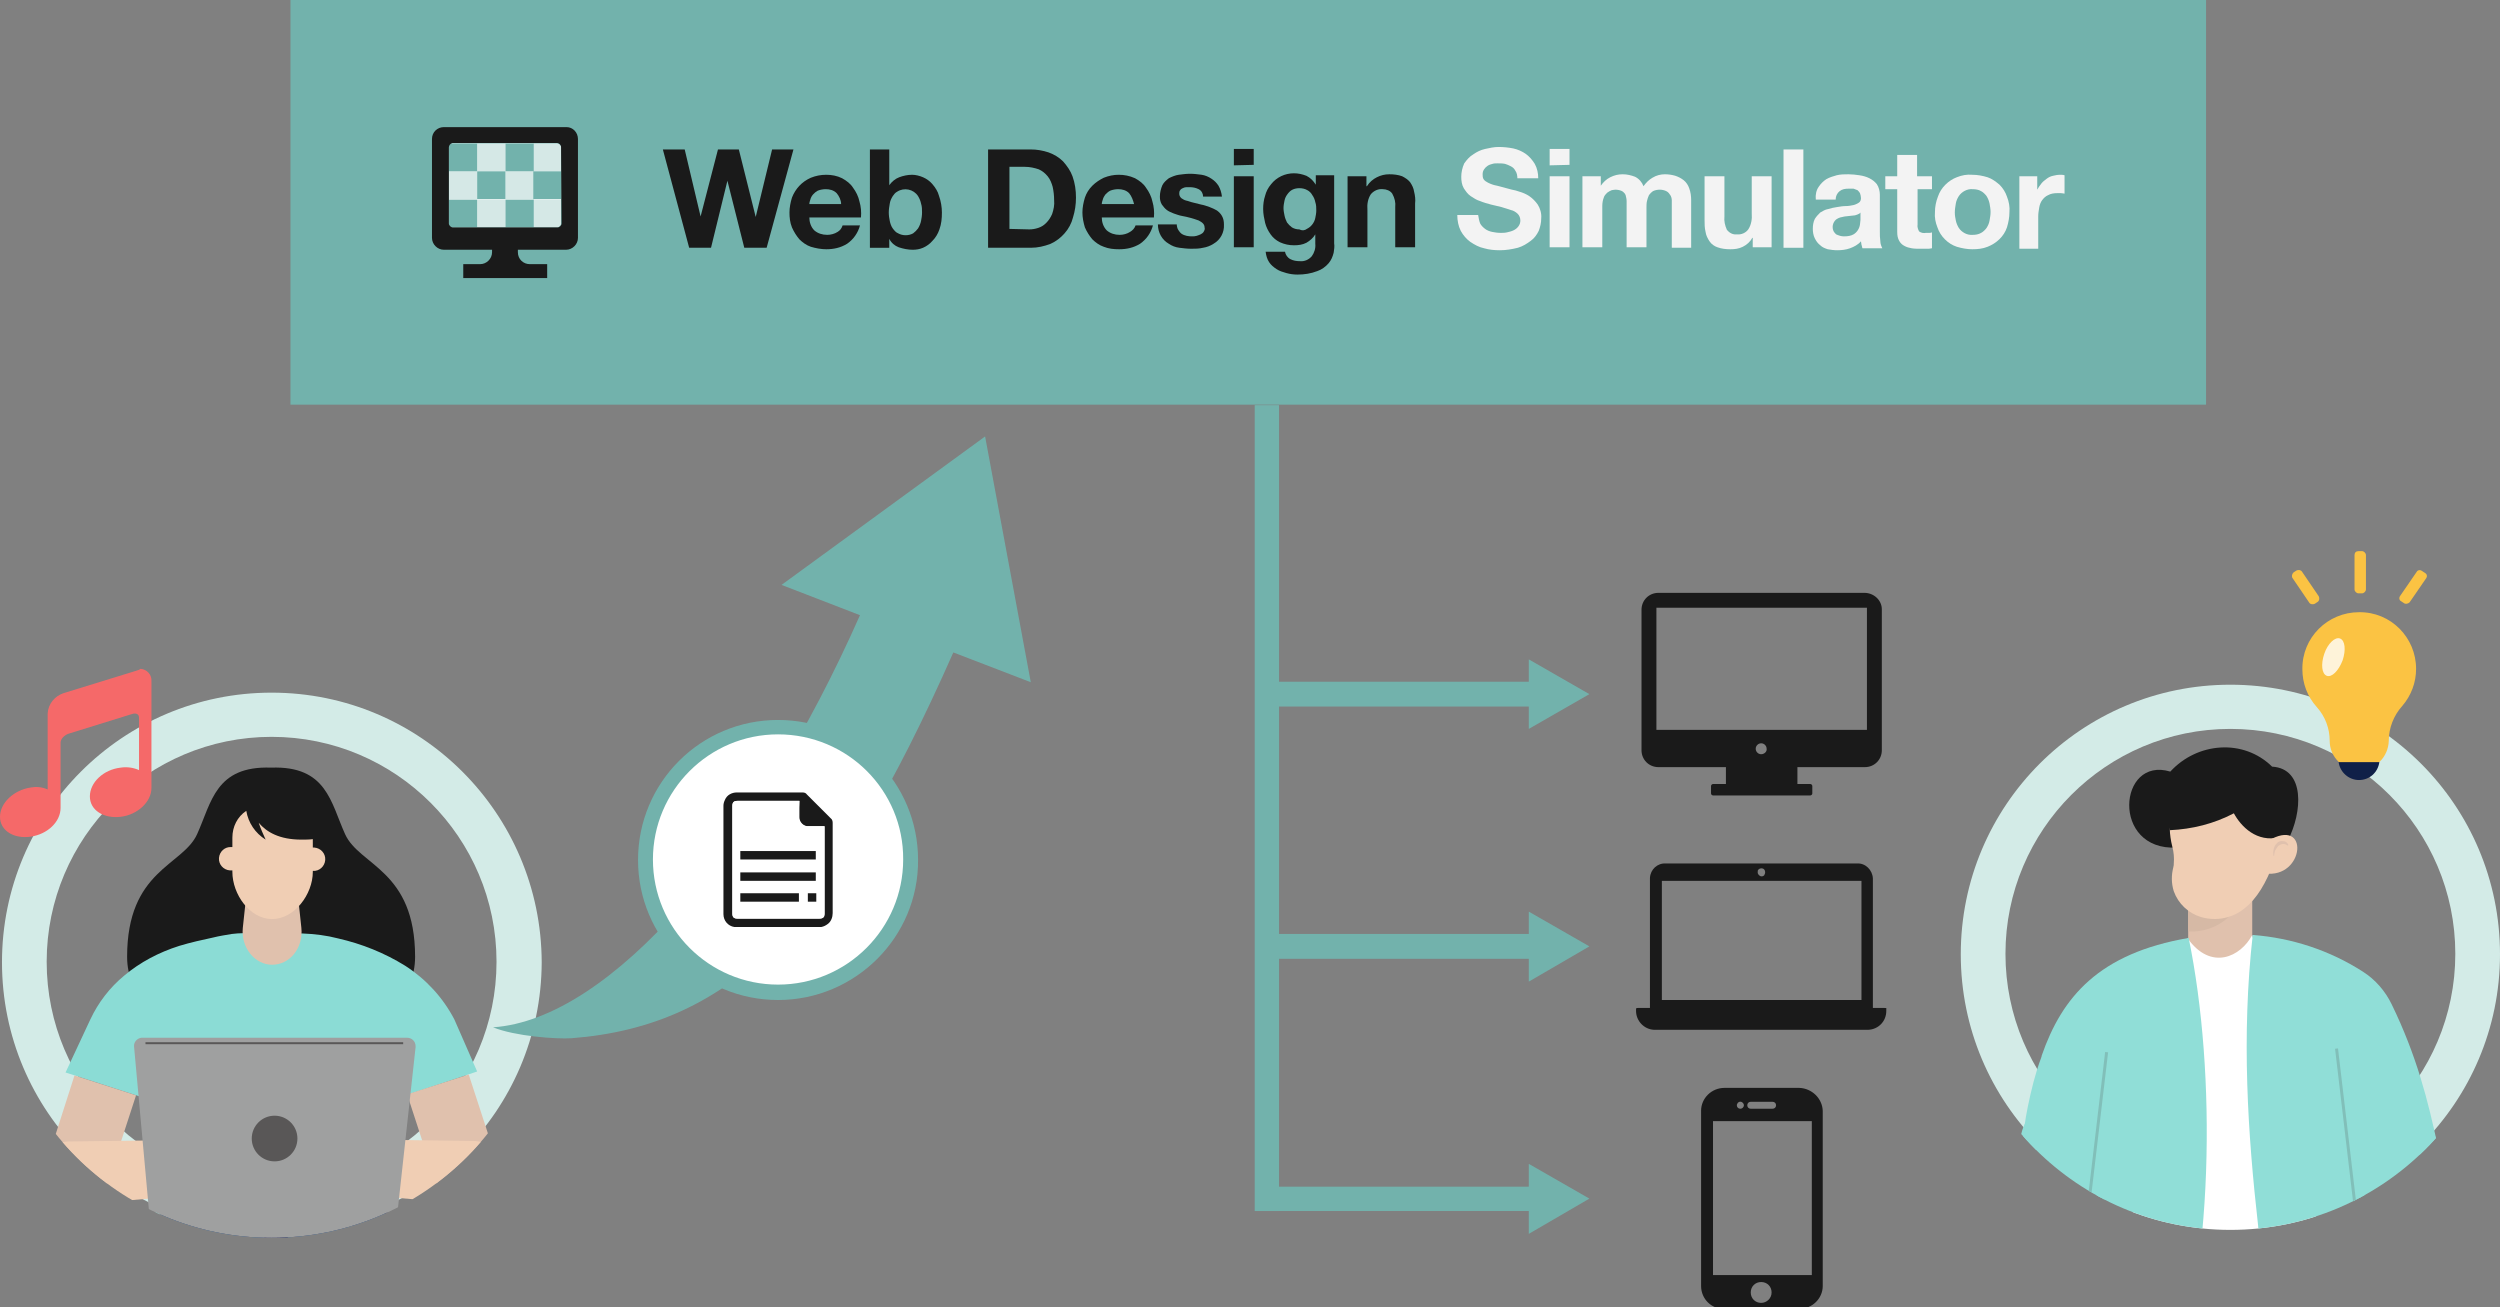 <?xml version="1.0" encoding="utf-8"?>
<!-- Generator: Adobe Illustrator 25.2.1, SVG Export Plug-In . SVG Version: 6.00 Build 0)  -->
<svg version="1.1" id="レイヤー_1" xmlns="http://www.w3.org/2000/svg" xmlns:xlink="http://www.w3.org/1999/xlink" x="0px"
	 y="0px" viewBox="0 0 503.5 263.3" style="enable-background:new 0 0 503.5 263.3;" xml:space="preserve">
<rect x="0" y="0" width="503.5" height="263.3" fill="#808080" stroke="none"/>
<style type="text/css">
	.st0{fill:#D3EBE7;}
	.st1{clip-path:url(#SVGID_2_);}
	.st2{fill:#EE6F57;}
	.st3{fill:#F9B384;}
	.st4{fill:#1F3C88;}
	.st5{fill:#E0C1AD;}
	.st6{fill:#FFFFFF;}
	.st7{fill:#1A1A1A;}
	.st8{fill:#D6B9A5;}
	.st9{fill:#F0CEB4;}
	.st10{fill:#90DED7;}
	.st11{fill:#102048;}
	.st12{fill:#81BFB9;}
	.st13{fill:#FBC343;}
	.st14{opacity:0.8;}
	.st15{clip-path:url(#SVGID_4_);}
	.st16{fill:#8BDCD5;}
	.st17{clip-path:url(#SVGID_6_);}
	.st18{fill:#FFAAA8;}
	.st19{fill:#FFAAA7;}
	.st20{fill:#FFA9A7;}
	.st21{fill:#FFA8A6;}
	.st22{fill:#FFA7A5;}
	.st23{fill:#FFA6A4;}
	.st24{fill:#FFA5A3;}
	.st25{fill:#FFA4A2;}
	.st26{fill:#FEA4A1;}
	.st27{fill:#FEA3A1;}
	.st28{fill:#FEA2A0;}
	.st29{fill:#FEA19F;}
	.st30{fill:#FEA09E;}
	.st31{fill:#FE9F9D;}
	.st32{fill:#FE9E9C;}
	.st33{fill:#FE9D9B;}
	.st34{fill:#FE9C9A;}
	.st35{fill:#FE9B98;}
	.st36{fill:#FE9A97;}
	.st37{fill:#FE9896;}
	.st38{fill:#FE9794;}
	.st39{fill:#FE9593;}
	.st40{fill:#FE9491;}
	.st41{fill:#FD928F;}
	.st42{fill:#FD918E;}
	.st43{fill:#FD8F8C;}
	.st44{fill:#FD8D8A;}
	.st45{fill:#FD8B88;}
	.st46{fill:#FD8986;}
	.st47{fill:#FD8784;}
	.st48{fill:#FD8582;}
	.st49{fill:#FC8380;}
	.st50{fill:#FC807D;}
	.st51{fill:#FC7E7B;}
	.st52{fill:#FC7C78;}
	.st53{fill:#FC7976;}
	.st54{fill:#FC7673;}
	.st55{fill:#FC7470;}
	.st56{fill:#FB716D;}
	.st57{fill:#FB6E6A;}
	.st58{fill:#FB6B67;}
	.st59{fill:#050542;}
	.st60{clip-path:url(#SVGID_8_);}
	.st61{fill:#9FA0A0;}
	.st62{fill:#595757;}
	.st63{fill:#BBE0F8;}
	.st64{fill:#F56969;}
	.st65{opacity:0.3;}
	.st66{fill:#72B2AC;}
	.st67{fill:#F3F3F3;}
</style>
<path class="st0" d="M449.2,246.5c-30,0-54.3-24.3-54.3-54.3s24.3-54.3,54.3-54.3c30,0,54.3,24.3,54.3,54.3c0,0,0,0,0,0
	C503.5,222.1,479.2,246.4,449.2,246.5z M449.2,146.8c-25,0-45.3,20.3-45.3,45.3s20.3,45.3,45.3,45.3s45.3-20.3,45.3-45.3
	c0,0,0,0,0,0C494.5,167.1,474.2,146.8,449.2,146.8z"/>
<g>
	<defs>
		<circle id="SVGID_1_" cx="449.2" cy="192.1" r="55.6"/>
	</defs>
	<clipPath id="SVGID_2_">
		<use xlink:href="#SVGID_1_"  style="overflow:visible;"/>
	</clipPath>
	<g class="st1">
		<path class="st2" d="M426.2,397.3l-0.7,3.2c-6.2,0.7-11.8,3.9-15.6,8.8H436l0.9-13.5C433.4,396.8,429.8,397.3,426.2,397.3z"/>
		<path class="st3" d="M436.9,395.8l0.5-7.7l-8.8-1.7l-2.4,10.9C429.8,397.3,433.4,396.8,436.9,395.8z"/>
		<path class="st3" d="M479.1,395.2l-3.2-11.2l-8.8,1.2l2.1,10.6C472.5,395.9,475.8,395.7,479.1,395.2z"/>
		<path class="st2" d="M494.8,403.9c-4.3-5.8-9.6-6-15-6.4l-0.7-2.4c-3.3,0.5-6.6,0.8-9.9,0.6l2.7,13.4L494.8,403.9z"/>
		<path class="st4" d="M451.4,256l-1.1,31.4c0,0.9,0,1.7-0.1,2.5c-0.6,17.2-1.7,33.8-3.3,49.8c-1.8,18.1-4.1,35.5-6.8,52.4h-17.8
			c-2.4-37.6-6.4-82.8,1-123.7l4.5-10.9L451.4,256z"/>
		<path class="st4" d="M475.9,270.1c4.5,37.4,8.3,79.2,6.6,118.2l-19.3,3.7c-5.3-32.5-14.5-74.3-15.7-112l-2.6-30.7l29,8.1
			L475.9,270.1z"/>
		<rect x="440.7" y="179.1" class="st5" width="12.9" height="16"/>
		<path class="st6" d="M440.6,189c4.7,6.6,10.7,3.7,13-0.7l15.4,68.2c-14.3,6.2-28.1,7.1-41-0.2l8.1-64.6L440.6,189z"/>
		<path class="st7" d="M460.8,169.2c2.9-5.6,3.5-14.4-3.2-14.8c-5.8-5.7-15.1-4.9-20.5,1c-10.5-3.2-12,16,1.3,15.3L460.8,169.2z"/>
		<path class="st8" d="M440.7,179.1v8.5c3.4,0.2,6.8-1.2,9-3.8c0,0-3.8-2.6-6.7-4.7L440.7,179.1z"/>
		<path class="st9" d="M459,163.6l-1,9.9c-1.6,4.4-3.5,7.5-5.9,9.4c-2.4,2-5.7,2.7-8.8,1.8c-2.6-0.8-4.6-2.7-5.5-5.2
			c-0.5-1.6-0.5-3.2-0.1-4.8c0.1-0.3,0.1-0.6,0.1-0.8c0.1-1.1,0-2.3-0.3-3.4c-0.6-2.4-0.7-4.8-0.2-7.2l11.6-3.7L459,163.6z"/>
		<path class="st10" d="M436.4,282.5c-6,1.3-13,1.2-20.8,0c1.9-17.5,4.5-34.2,8.6-49.6l-16.9-1.6c0.2-2.8,0.5-5.6,1.1-8.4
			c0.7-3.4,1.5-6.7,2.7-9.9c0-0.1,0.1-0.2,0.1-0.4c4.1-11.8,11.5-20.6,29.6-23.7C446.4,216.1,446,256.2,436.4,282.5z"/>
		<path class="st10" d="M479.8,259.9c1,6.1,1.9,12.2,2.9,18.6c-5.8,2.1-12.9,2.8-20.9,2.5c-3.4-11-5.7-22.4-7-33.9c0,0,0-0.1,0-0.1
			c-2.1-18.6-3.4-38.3-1.1-58.7c7.9,0.6,15.5,3.1,22.2,7.4c2.5,1.6,4.5,3.9,5.8,6.6c5,10.3,7.3,19.3,9.3,28.7l-15.6,6.4
			c0.5,1.9,0.9,3.8,1.3,5.6C477.8,248.7,478.9,254.3,479.8,259.9z"/>
		<path class="st7" d="M437,167.2c4.5-0.2,8.9-1.3,12.9-3.4c1.4,2.6,4.6,6,9.3,4.8l0.5-2.8l0.4-4.8l-14.2-4.6l-11.1,3.7L437,167.2z"
			/>
		<path class="st11" d="M448.1,290.5c2.8,16.9,0.4,33.1-1.2,49.1C434,319.4,446.4,294.9,448.1,290.5z"/>
		<path class="st10" d="M469.8,227.6l4.7-3.2c6.1-4.2,14.5-1.4,16.2,5.3l8.1,32.3l-18,4.1L469.8,227.6z"/>
		<path class="st10" d="M428,225.8l-4.8-3.1c-6.2-4.1-14.5-1.2-16.1,5.6l-7.5,32.5l18.1,3.8L428,225.8z"/>
		
			<rect x="402.5" y="231.2" transform="matrix(0.117 -0.993 0.993 0.117 142.703 623.528)" class="st12" width="39.3" height="0.6"/>
		
			<rect x="472.7" y="210.9" transform="matrix(0.993 -0.117 0.117 0.993 -23.786 57.103)" class="st12" width="0.6" height="39.3"/>
		<path class="st9" d="M456.1,175.9c8.1,1.2,9.2-11.7,0.6-6.5L456.1,175.9z"/>
		<path class="st5" d="M457.9,172.4c-0.1-0.4-0.1-0.9,0-1.3c0.1-0.5,0.3-0.9,0.6-1.2c0.3-0.4,0.8-0.6,1.3-0.5c0.5,0,0.9,0.3,1.1,0.8
			l-0.2,0.1c-0.3-0.2-0.6-0.4-1-0.3c-0.3,0-0.6,0.2-0.9,0.4c-0.2,0.3-0.4,0.6-0.6,0.9c-0.1,0.4-0.2,0.8-0.2,1.1L457.9,172.4z"/>
	</g>
</g>
<path class="st13" d="M486.6,134.7c0-6.3-5.1-11.5-11.5-11.4c-6.3,0-11.5,5.1-11.4,11.5c0,2.8,1,5.5,2.9,7.6
	c1.7,1.9,2.6,4.3,2.6,6.8l0,0c0,3.3,2.7,5.9,5.9,5.9l0,0l0,0c3.3,0,5.9-2.6,6-5.9c0,0,0,0,0,0l0,0c0-2.6,1-5.1,2.7-7
	C485.6,140.1,486.6,137.5,486.6,134.7z"/>
<path class="st11" d="M475.1,157.1c2.1,0,3.8-1.5,4.1-3.6H471C471.3,155.6,473.1,157.1,475.1,157.1z"/>
<g class="st14">
	<path class="st6" d="M471.8,133c-0.8,2.1-2.2,3.5-3.2,3.1s-1.2-2.3-0.5-4.4s2.2-3.5,3.2-3.1S472.5,130.9,471.8,133z"/>
</g>
<path class="st13" d="M475,111h0.7c0.4,0,0.8,0.4,0.8,0.8v6.9c0,0.4-0.4,0.8-0.8,0.8H475c-0.4,0-0.8-0.4-0.8-0.8v-6.9
	C474.2,111.3,474.5,111,475,111z"/>
<path class="st13" d="M461.9,115.3l0.6-0.4c0.4-0.2,0.9-0.1,1.1,0.2l3.4,5c0.2,0.4,0.1,0.9-0.2,1.1l-0.6,0.4
	c-0.4,0.2-0.9,0.1-1.1-0.2l-3.4-5C461.5,116.1,461.6,115.6,461.9,115.3z"/>
<path class="st13" d="M484.2,121.5l-0.6-0.4c-0.4-0.2-0.5-0.7-0.2-1.1l3.3-4.8c0.2-0.4,0.7-0.5,1.1-0.2l0.6,0.4
	c0.4,0.2,0.5,0.7,0.2,1.1l-3.3,4.8C485,121.6,484.5,121.7,484.2,121.5z"/>
<path class="st7" d="M379.5,203h-2.3v-26.1c-0.1-1.7-1.5-3.1-3.2-3c0,0,0,0-0.1,0h-38.4c-1.7-0.1-3.1,1.2-3.2,2.9c0,0,0,0.1,0,0.1
	V203h-2.4c-0.2,0-0.4,0-0.4,0.2v0.4c0,2,1.6,3.7,3.6,3.8h43.2c2-0.1,3.6-1.7,3.6-3.8v-0.4C380,203,379.8,203,379.5,203z
	 M354.2,175.1c0.3-0.3,0.8-0.3,1.1,0c0.1,0.1,0.2,0.3,0.2,0.6c0,0.2-0.1,0.4-0.2,0.6c-0.1,0.1-0.3,0.2-0.5,0.2
	c-0.4,0-0.8-0.4-0.8-0.8l0,0C354,175.4,354,175.2,354.2,175.1L354.2,175.1z M374.9,201.4h-40.2v-24h40.2V201.4z"/>
<path class="st7" d="M362.4,219.1h-15.1c-2.6,0-4.7,2.1-4.7,4.6v35.3c0,2.6,2.1,4.7,4.7,4.6h15.1c2.6,0,4.7-2.1,4.7-4.6v-35.3
	C367,221.2,364.9,219.2,362.4,219.1z M352.6,221.9h4.4c0.4,0,0.7,0.3,0.7,0.7c0,0.4-0.3,0.7-0.7,0.7h-4.4c-0.4,0-0.7-0.3-0.7-0.7
	C351.9,222.2,352.2,221.9,352.6,221.9z M350,222.1c0.3-0.3,0.7-0.3,1,0c0.3,0.3,0.3,0.7,0,1c-0.1,0.1-0.3,0.2-0.5,0.2
	c-0.4,0-0.7-0.3-0.7-0.7C349.8,222.4,349.9,222.3,350,222.1L350,222.1z M354.7,262.4c-1.2,0-2.1-0.9-2.1-2.1c0-1.2,0.9-2.1,2.1-2.1
	c1.2,0,2.1,0.9,2.1,2.1c0,0,0,0,0,0C356.8,261.5,355.8,262.4,354.7,262.4z M364.8,256.8H345v-31h19.9V256.8z"/>
<path class="st7" d="M375.5,119.4H334c-1.9,0-3.4,1.5-3.4,3.4v28.3c0,1.9,1.5,3.4,3.4,3.4h13.6v3.4h-2.6c-0.2,0-0.4,0.2-0.4,0.4
	c0,0,0,0,0,0v1.5c0,0.2,0.2,0.4,0.4,0.4c0,0,0,0,0,0h19.6c0.2,0,0.4-0.2,0.4-0.4v-1.5c0-0.2-0.2-0.4-0.4-0.4H362v-3.4h13.6
	c1.9,0,3.4-1.5,3.4-3.4v-28.4C379,120.9,377.4,119.4,375.5,119.4z M354.7,151.9c-0.6,0-1.1-0.5-1.1-1.1s0.5-1.1,1.1-1.1
	s1.1,0.5,1.1,1.1c0,0,0,0,0,0C355.9,151.4,355.3,151.9,354.7,151.9z M376,147h-42.4v-24.6H376V147z"/>
<path class="st0" d="M54.7,248.1c-30,0-54.3-24.3-54.3-54.3c0-30,24.3-54.3,54.3-54.3c30,0,54.3,24.3,54.4,54.3c0,0,0,0,0,0
	C109,223.7,84.7,248,54.7,248.1z M54.7,148.4c-25,0-45.3,20.3-45.3,45.3c0,25,20.3,45.3,45.3,45.3s45.3-20.3,45.3-45.3c0,0,0,0,0,0
	C100,168.7,79.7,148.4,54.7,148.4z"/>
<g>
	<defs>
		<circle id="SVGID_3_" cx="54.7" cy="193.7" r="55.6"/>
	</defs>
	<clipPath id="SVGID_4_">
		<use xlink:href="#SVGID_3_"  style="overflow:visible;"/>
	</clipPath>
	<g class="st15">
		<path class="st7" d="M69.5,168c-2.9-6.4-3.7-13.8-14.9-13.4c-11.2-0.4-12,7-14.9,13.4s-14.1,7.2-14.1,24.7c0,16.4,26,16.1,29,16
			c3,0.1,29,0.4,29-16C83.6,175.2,72.4,174.4,69.5,168z"/>
		<path class="st16" d="M96.1,215.8l-4.6-10.5c-2.3-4.4-5.7-8.1-9.9-10.8c-4.2-2.6-8.7-4.4-13.5-5.5c-2.3-0.6-4.7-0.9-7.2-1h-9.5
			c-1.6-0.1-3.1-0.1-4.7,0.1c-1.2,0.2-2.5,0.4-3.7,0.7c-2.3,0.5-4.6,1-6.9,1.7c-4.1,1.3-7.9,3.3-11.1,6c-2.9,2.4-5.2,5.4-6.8,8.8
			l-5,10.7l16.4,5.3l2.9,37.8h44l2.8-37.7L96.1,215.8z"/>
		<path class="st16" d="M29.5,221.5L29.5,221.5c-0.1,0-0.2-0.1-0.2-0.2l3.1-17.3c0-0.1,0.1-0.2,0.2-0.2c0.1,0,0.2,0.1,0.2,0.2
			c0,0,0,0,0,0l-3.1,17.3C29.7,221.5,29.6,221.5,29.5,221.5z"/>
		<path class="st16" d="M79,221.5c-0.1,0-0.2-0.1-0.2-0.1L74.2,204c0-0.1,0-0.2,0.1-0.2s0.2,0,0.2,0.1l4.6,17.3
			C79.2,221.3,79.2,221.4,79,221.5L79,221.5z"/>
		<path class="st5" d="M54.8,194.3L54.8,194.3c-3.5,0-6.3-3.5-5.9-7.4l0.8-7.5h10.2l0.8,7.5C61.1,190.9,58.4,194.3,54.8,194.3z"/>
		<path class="st9" d="M60.7,169.1c-4.4,0-7-1.5-8.6-3.4c0.4,1.2,0.9,2.3,1.4,3.4c-2.1-1.3-3.5-3.4-3.9-5.8
			c-1.8,1.2-2.8,3.2-2.8,5.4v1.9h-0.2c-1.3-0.1-2.4,0.9-2.5,2.2s0.9,2.4,2.2,2.5c0.1,0,0.2,0,0.3,0h0.2v0.3c0,4.5,3.5,9.5,8,9.5
			s8.2-5,8.2-9.5v-0.2c1.3,0.1,2.4-0.9,2.5-2.2c0.1-1.3-0.9-2.4-2.2-2.5c-0.1,0-0.2,0-0.3,0V169C62.3,169.1,61.5,169.1,60.7,169.1z"
			/>
		<path class="st5" d="M15,216.6l12.4,4l0,0l-5.7,17.5c-1,3.1-4.3,4.8-7.4,3.8l-1.1-0.4c-3.1-1-4.8-4.3-3.8-7.4L15,216.6L15,216.6z"
			/>
		<path class="st9" d="M44.3,240.2l-28.5,2.4c-3.5,0.3-6.6-2.3-7-5.8c0-0.2,0-0.4,0-0.6V236c0-1.8,0-5.6,4.7-6.1l30.7-0.4
			L44.3,240.2z"/>
		<path class="st5" d="M96.3,241.3l-1.2,0.4c-3.1,1-6.4-0.7-7.4-3.8L82,220.4l0,0l12.4-4l0,0l5.7,17.5
			C101.1,236.9,99.4,240.3,96.3,241.3L96.3,241.3z"/>
		<path class="st9" d="M65.1,240l28.5,2.4c3.5,0.3,6.6-2.3,6.9-5.8c0-0.2,0-0.4,0-0.5v-0.2c0-1.8,0-5.6-4.7-6.1l-30.7-0.4L65.1,240z
			"/>
		<g>
			<defs>
				<polygon id="SVGID_5_" points="42.7,330.8 31.9,329.3 30.5,294.5 46.8,300.4 				"/>
			</defs>
			<clipPath id="SVGID_6_">
				<use xlink:href="#SVGID_5_"  style="overflow:visible;"/>
			</clipPath>
			<g class="st17">
				<polygon class="st18" points="30.5,330.5 32.2,330.8 30.5,330.8 				"/>
				<polygon class="st19" points="30.5,329.7 37,330.8 32.2,330.8 30.5,330.5 				"/>
				<polygon class="st20" points="30.5,329 41.9,330.8 37,330.8 30.5,329.7 				"/>
				<polygon class="st20" points="30.5,328.2 44.7,330.4 44.7,330.8 41.9,330.8 30.5,329 				"/>
				<polygon class="st21" points="30.5,327.5 44.8,329.7 44.7,330.4 30.5,328.2 				"/>
				<polygon class="st21" points="30.5,326.8 45,329 44.8,329.7 30.5,327.5 				"/>
				<polygon class="st22" points="30.5,326 45.1,328.2 45,329 30.5,326.8 				"/>
				<polygon class="st22" points="30.5,325.2 45.2,327.5 45.1,328.2 30.5,326 				"/>
				<polygon class="st23" points="30.5,324.5 45.3,326.8 45.2,327.5 30.5,325.2 				"/>
				<polygon class="st23" points="30.5,323.8 45.4,326.1 45.3,326.8 30.5,324.5 				"/>
				<polygon class="st24" points="30.5,323 45.5,325.3 45.4,326.1 30.5,323.8 				"/>
				<polygon class="st25" points="30.5,322.3 45.6,324.6 45.5,325.3 30.5,323 				"/>
				<polygon class="st26" points="30.5,321.5 45.8,323.9 45.6,324.6 30.5,322.3 				"/>
				<polygon class="st27" points="30.5,320.8 45.9,323.1 45.8,323.9 30.5,321.5 				"/>
				<polygon class="st28" points="30.5,320 46,322.4 45.9,323.1 30.5,320.8 				"/>
				<polygon class="st29" points="30.5,319.3 46.1,321.7 46,322.4 30.5,320 				"/>
				<polygon class="st30" points="30.5,318.5 46.2,320.9 46.1,321.7 30.5,319.3 				"/>
				<polygon class="st31" points="30.5,317.8 46.3,320.2 46.2,320.9 30.5,318.5 				"/>
				<polygon class="st32" points="30.5,317 46.4,319.5 46.3,320.2 30.5,317.8 				"/>
				<polygon class="st33" points="30.5,316.3 46.5,318.8 46.4,319.5 30.5,317 				"/>
				<polygon class="st34" points="30.5,315.5 46.7,318 46.5,318.8 30.5,316.3 				"/>
				<polygon class="st35" points="30.5,314.8 46.8,317.3 46.8,317.4 46.7,318 30.5,315.5 				"/>
				<polygon class="st36" points="30.5,314 46.8,316.5 46.8,317.3 30.5,314.8 				"/>
				<polygon class="st37" points="30.5,313.3 46.8,315.8 46.8,316.5 30.5,314 				"/>
				<polygon class="st38" points="30.5,312.5 46.8,315 46.8,315.8 30.5,313.3 				"/>
				<polygon class="st39" points="30.5,311.8 46.8,314.3 46.8,315 30.5,312.5 				"/>
				<polygon class="st40" points="30.5,311 46.8,313.5 46.8,314.3 30.5,311.8 				"/>
				<polygon class="st41" points="30.5,310.3 46.8,312.8 46.8,313.5 30.5,311 				"/>
				<polygon class="st42" points="30.5,309.5 46.8,312 46.8,312.8 30.5,310.3 				"/>
				<polygon class="st43" points="30.5,308.8 46.8,311.3 46.8,312 30.5,309.5 				"/>
				<polygon class="st44" points="30.5,308 46.8,310.5 46.8,311.3 30.5,308.8 				"/>
				<polygon class="st45" points="30.5,307.3 46.8,309.8 46.8,310.5 30.5,308 				"/>
				<polygon class="st46" points="30.5,306.5 46.8,309.1 46.8,309.8 30.5,307.3 				"/>
				<polygon class="st47" points="30.5,305.8 46.8,308.3 46.8,309.1 30.5,306.5 				"/>
				<polygon class="st48" points="30.5,305 46.8,307.6 46.8,308.3 30.5,305.8 				"/>
				<polygon class="st49" points="30.5,304.3 46.8,306.8 46.8,307.6 30.5,305 				"/>
				<polygon class="st50" points="30.5,303.5 46.8,306.1 46.8,306.8 30.5,304.3 				"/>
				<polygon class="st51" points="30.5,302.8 46.8,305.3 46.8,306.1 30.5,303.5 				"/>
				<polygon class="st52" points="30.5,302.1 46.8,304.6 46.8,305.3 30.5,302.8 				"/>
				<polygon class="st53" points="30.5,301.3 46.8,303.8 46.8,304.6 30.5,302.1 				"/>
				<polygon class="st54" points="30.5,300.6 46.8,303.1 46.8,303.8 30.5,301.3 				"/>
				<polygon class="st55" points="30.5,299.8 46.8,302.3 46.8,303.1 30.5,300.6 				"/>
				<polygon class="st56" points="30.5,299.1 46.8,301.6 46.8,302.3 30.5,299.8 				"/>
				<polygon class="st57" points="30.5,298.3 46.8,300.8 46.8,301.6 30.5,299.1 				"/>
				<polygon class="st58" points="30.5,297.6 46.8,300.1 46.8,300.8 30.5,298.3 				"/>
				<polygon class="st58" points="46.8,300.1 30.5,297.6 30.5,294.5 46.8,294.5 				"/>
			</g>
		</g>
		<path d="M42.7,332.9c0.7,0.1,1.3-0.4,1.3-1c0-0.1,0-0.1,0-0.2c-0.1-5.1-4.3-9.2-9.4-9.1c-4.1,0-7.7,2.8-8.8,6.7
			c-0.2,0.6,0.2,1.3,0.8,1.5c0.1,0,0.1,0,0.2,0L42.7,332.9z"/>
		<path class="st59" d="M57.8,250.7l-9.1,61.1l-20.6-0.3c0,0-11.4-85.5,21.8-73.9C55.5,239.5,58.8,245,57.8,250.7z"/>
		<g>
			<defs>
				<polygon id="SVGID_7_" points="78,330.9 88.5,328.2 86.4,296.3 70.4,301.2 				"/>
			</defs>
			<clipPath id="SVGID_8_">
				<use xlink:href="#SVGID_7_"  style="overflow:visible;"/>
			</clipPath>
			<g class="st60">
				<polygon class="st18" points="86.1,330.9 88.5,330.3 88.5,330.9 				"/>
				<polygon class="st18" points="83.6,330.9 88.5,329.6 88.5,330.3 86.1,330.9 				"/>
				<polygon class="st19" points="81,330.9 88.5,328.9 88.5,329.6 83.6,330.9 				"/>
				<polygon class="st20" points="78.5,330.9 88.5,328.2 88.5,328.9 81,330.9 				"/>
				<polygon class="st20" points="75.9,330.9 88.5,327.5 88.5,328.2 78.5,330.9 				"/>
				<polygon class="st21" points="75.9,330.9 75.7,330.3 88.5,326.8 88.5,327.5 75.9,330.9 				"/>
				<polygon class="st21" points="75.7,330.3 75.6,329.6 88.5,326 88.5,326.8 				"/>
				<polygon class="st22" points="75.6,329.6 75.4,329 88.5,325.3 88.5,326 				"/>
				<polygon class="st22" points="75.4,329 75.2,328.3 88.5,324.6 88.5,325.3 				"/>
				<polygon class="st23" points="75.2,328.3 75,327.7 88.5,323.9 88.5,324.6 				"/>
				<polygon class="st23" points="75,327.7 74.8,327 88.5,323.2 88.5,323.9 				"/>
				<polygon class="st24" points="74.8,327 74.7,326.4 88.5,322.5 88.5,323.2 				"/>
				<polygon class="st25" points="74.7,326.4 74.5,325.7 88.5,321.8 88.5,322.5 				"/>
				<polygon class="st26" points="74.5,325.7 74.3,325 88.5,321.1 88.5,321.8 				"/>
				<polygon class="st27" points="74.3,325 74.1,324.4 88.5,320.4 88.5,321.1 				"/>
				<polygon class="st28" points="74.1,324.4 73.9,323.7 88.5,319.7 88.5,320.4 				"/>
				<polygon class="st29" points="73.9,323.7 73.8,323.1 88.5,319 88.5,319.7 				"/>
				<polygon class="st30" points="73.8,323.1 73.6,322.4 88.5,318.3 88.5,319 				"/>
				<polygon class="st31" points="73.6,322.4 73.4,321.8 88.5,317.6 88.5,318.3 				"/>
				<polygon class="st32" points="73.4,321.8 73.2,321.1 88.5,316.9 88.5,317.6 				"/>
				<polygon class="st33" points="73.2,321.1 73,320.5 88.5,316.2 88.5,316.9 				"/>
				<polygon class="st34" points="73,320.5 72.8,319.8 88.5,315.5 88.5,316.2 				"/>
				<polygon class="st35" points="72.8,319.8 72.7,319.2 88.5,314.8 88.5,315.5 				"/>
				<polygon class="st36" points="72.7,319.2 72.5,318.5 88.5,314.1 88.5,314.8 				"/>
				<polygon class="st37" points="72.5,318.5 72.3,317.9 88.5,313.4 88.5,314.1 				"/>
				<polygon class="st38" points="72.3,317.9 72.1,317.2 88.5,312.7 88.5,313.4 				"/>
				<polygon class="st39" points="72.1,317.2 71.9,316.5 88.5,312 88.5,312.7 				"/>
				<polygon class="st40" points="71.9,316.5 71.8,315.9 88.5,311.3 88.5,312 				"/>
				<polygon class="st41" points="71.8,315.9 71.6,315.2 88.5,310.6 88.5,311.3 				"/>
				<polygon class="st42" points="71.6,315.2 71.4,314.6 88.5,309.9 88.5,310.6 				"/>
				<polygon class="st43" points="71.4,314.6 71.2,313.9 88.5,309.2 88.5,309.9 				"/>
				<polygon class="st44" points="71.2,313.9 71.1,313.3 88.5,308.5 88.5,309.2 				"/>
				<polygon class="st45" points="71.1,313.3 70.9,312.6 88.5,307.8 88.5,308.5 				"/>
				<polygon class="st46" points="70.9,312.6 70.7,312 88.5,307 88.5,307.8 				"/>
				<polygon class="st47" points="70.7,312 70.5,311.3 88.5,306.3 88.5,307 				"/>
				<polygon class="st48" points="70.5,311.3 70.4,311 70.4,310.6 88.5,305.6 88.5,306.3 				"/>
				<polygon class="st49" points="70.4,309.9 88.5,304.9 88.5,305.6 70.4,310.6 				"/>
				<polygon class="st50" points="70.4,309.2 88.5,304.2 88.5,304.9 70.4,309.9 				"/>
				<polygon class="st51" points="70.4,308.5 88.5,303.5 88.5,304.2 70.4,309.2 				"/>
				<polygon class="st52" points="70.4,307.8 88.5,302.8 88.5,303.5 70.4,308.5 				"/>
				<polygon class="st53" points="70.4,307.1 88.5,302.1 88.5,302.8 70.4,307.8 				"/>
				<polygon class="st54" points="70.4,306.4 88.5,301.4 88.5,302.1 70.4,307.1 				"/>
				<polygon class="st55" points="70.4,305.7 88.5,300.7 88.5,301.4 70.4,306.4 				"/>
				<polygon class="st56" points="70.4,305 88.5,300 88.5,300.7 70.4,305.7 				"/>
				<polygon class="st57" points="70.4,304.3 88.5,299.3 88.5,300 70.4,305 				"/>
				<polygon class="st58" points="70.4,303.6 88.5,298.6 88.5,299.3 70.4,304.3 				"/>
				<polygon class="st58" points="88.5,296.3 88.5,296.3 88.5,298.6 70.4,303.6 70.4,296.3 				"/>
			</g>
		</g>
		<path d="M78.8,331.6c-0.6,0.2-1.3-0.2-1.5-0.9c0,0,0-0.1,0-0.1c-0.6-5.1,3-9.7,8.1-10.3c4.1-0.5,8.1,1.8,9.7,5.7
			c0.3,0.6,0,1.3-0.6,1.6c-0.1,0-0.1,0-0.2,0.1L78.8,331.6z"/>
		<path class="st59" d="M53.6,253.2l16.8,58.4l18.7-2.1c0,0,2.4-85.6-29.3-70.2C54.7,241.8,52.1,247.7,53.6,253.2z"/>
		<path class="st61" d="M77.8,249.7H32.1c-0.9,0-1.6-0.7-1.7-1.5L27,210.8c-0.1-0.9,0.6-1.7,1.5-1.8c0,0,0.1,0,0.1,0H82
			c0.9,0,1.7,0.7,1.7,1.7c0,0.1,0,0.1,0,0.2l-4.1,37.4C79.4,249,78.7,249.7,77.8,249.7z"/>
		<circle class="st62" cx="55.3" cy="229.3" r="4.6"/>
		<rect x="29.3" y="209.9" class="st62" width="51.9" height="0.4"/>
		<path class="st63" d="M56.3,262.8c-0.1,0-0.3-0.1-0.3-0.2l-3.1-10.8c0-0.2,0-0.3,0.2-0.4c0.2,0,0.3,0,0.4,0.2l3.1,10.8
			C56.6,262.6,56.5,262.7,56.3,262.8L56.3,262.8z"/>
	</g>
</g>
<path class="st64" d="M27.4,135.1l-14.6,4.5c-1.8,0.6-3.1,2.2-3.2,4.1V159c-1.1-0.5-2.3-0.6-3.4-0.4c-3.4,0.5-6.2,3.1-6.2,5.9
	s2.8,4.5,6.2,4s6-3,6-5.8v-13.1c0-1.2,1.5-1.8,1.5-1.8l12.9-4c0,0,1.4-0.5,1.4,0.8v10.5l0,0c-1.1-0.5-2.4-0.7-3.7-0.5
	c-3.5,0.4-6.2,3-6.2,5.8s2.8,4.5,6.2,4.1s6.2-3,6.2-5.8v-21.5c0.1-1.3-0.9-2.4-2.2-2.5C28.1,134.9,27.7,135,27.4,135.1z"/>
<g class="st65">
	<rect x="105.4" y="34.8" class="st66" width="5.4" height="5.4"/>
</g>
<rect x="105.4" y="40.2" class="st66" width="5.4" height="5.4"/>
<g class="st65">
	<rect x="100" y="40.2" class="st66" width="5.4" height="5.4"/>
</g>
<rect x="100" y="34.8" class="st66" width="5.4" height="5.4"/>
<g class="st65">
	<rect x="105.4" y="45.6" class="st66" width="5.4" height="5.4"/>
</g>
<rect x="100" y="45.6" class="st66" width="5.4" height="5.4"/>
<rect x="58.5" y="0" class="st66" width="385.8" height="81.5"/>
<path class="st6" d="M113,45c0,0.4-0.4,0.8-0.8,0.8l0,0h-21c-0.4,0-0.8-0.4-0.8-0.8V29.7c0-0.4,0.3-0.8,0.8-0.8h21
	c0.4,0,0.8,0.3,0.8,0.8c0,0,0,0,0,0L113,45L113,45z"/>
<path class="st7" d="M149.9,49.9l-3.4-13.5l0,0l-3.3,13.5h-4.4l-5.3-19.8h4.4l3.2,13.5l0,0l3.5-13.5h4.2l3.4,13.6l0,0l3.3-13.6h4.3
	l-5.4,19.8H149.9z"/>
<path class="st7" d="M164,46.4c0.7,0.6,1.6,0.9,2.6,0.9c0.7,0,1.5-0.2,2.1-0.6c0.5-0.3,0.8-0.7,1-1.3h3.5c-0.4,1.5-1.3,2.8-2.6,3.7
	c-1.3,0.8-2.7,1.1-4.2,1.1c-1,0-2.1-0.2-3.1-0.5c-0.9-0.3-1.7-0.9-2.3-1.5c-0.6-0.7-1.1-1.5-1.5-2.4c-0.4-1-0.5-2-0.5-3
	c0-1,0.2-2,0.5-3c0.7-1.8,2-3.2,3.8-4c1-0.4,2-0.6,3.1-0.6c1.1,0,2.2,0.2,3.2,0.7c0.9,0.5,1.7,1.1,2.2,1.9c0.6,0.8,1.1,1.8,1.3,2.8
	c0.3,1,0.4,2.1,0.3,3.2H163C163,44.7,163.3,45.7,164,46.4z M168.5,38.9c-0.6-0.6-1.4-0.8-2.2-0.8c-0.5,0-1.1,0.1-1.6,0.3
	c-0.7,0.4-1.3,1-1.5,1.8c-0.1,0.3-0.2,0.6-0.2,0.9h6.4C169.4,40.3,169,39.5,168.5,38.9L168.5,38.9z"/>
<path class="st7" d="M179.1,30.1v7.2l0,0c0.5-0.7,1.2-1.3,2-1.6c0.8-0.3,1.7-0.5,2.6-0.5c0.7,0,1.5,0.2,2.2,0.5
	c0.7,0.3,1.4,0.8,1.9,1.4c0.6,0.7,1.1,1.5,1.3,2.3c0.4,1.1,0.6,2.3,0.6,3.4c0,1.2-0.1,2.3-0.5,3.4c-0.3,0.9-0.8,1.7-1.4,2.3
	c-0.5,0.6-1.2,1.1-1.9,1.4c-0.7,0.3-1.4,0.4-2.1,0.4c-0.9,0-1.9-0.2-2.8-0.5c-0.8-0.3-1.5-0.9-1.9-1.7l0,0v1.8h-3.9V30.1H179.1z
	 M185.5,41c-0.1-0.5-0.3-1-0.6-1.5c-0.9-1.4-2.8-1.8-4.2-0.9c-0.4,0.2-0.7,0.6-0.9,0.9c-0.3,0.5-0.5,0.9-0.6,1.5
	c-0.1,0.6-0.2,1.2-0.2,1.8c0,0.6,0.1,1.2,0.2,1.7c0.1,0.5,0.3,1.1,0.6,1.5c0.3,0.4,0.6,0.8,1.1,1c0.9,0.5,2.1,0.5,3,0
	c0.4-0.3,0.7-0.6,1-1c0.3-0.5,0.5-1,0.6-1.5c0.1-0.5,0.2-1.1,0.2-1.7C185.7,42.2,185.7,41.6,185.5,41L185.5,41z"/>
<path class="st7" d="M207.6,30.1c1.2,0,2.4,0.2,3.6,0.6c1.1,0.4,2.1,1,2.9,1.8c0.8,0.9,1.5,1.9,1.9,3c0.5,1.4,0.7,2.8,0.7,4.3
	c0,1.4-0.2,2.7-0.6,4c-0.3,1.2-0.9,2.3-1.7,3.2c-0.8,0.9-1.7,1.6-2.8,2.1c-1.3,0.5-2.6,0.8-4,0.8H199V30.1H207.6z M207.3,46.2
	c0.6,0,1.2-0.1,1.8-0.3c0.6-0.2,1.1-0.5,1.6-1c0.5-0.5,0.9-1.1,1.2-1.8c0.3-0.9,0.5-1.8,0.4-2.8c0-0.9-0.1-1.8-0.3-2.7
	c-0.2-0.7-0.5-1.5-1-2.1c-0.5-0.6-1.1-1.1-1.8-1.4c-0.9-0.3-1.8-0.5-2.8-0.5h-3.1v12.5L207.3,46.2z"/>
<path class="st7" d="M222.9,46.4c0.7,0.6,1.6,0.9,2.6,0.9c0.7,0,1.5-0.2,2.1-0.6c0.5-0.3,0.9-0.7,1.1-1.3h3.5
	c-0.4,1.5-1.3,2.8-2.6,3.7c-1.3,0.8-2.7,1.1-4.2,1.1c-1.1,0-2.1-0.1-3.1-0.5c-0.9-0.3-1.7-0.9-2.3-1.5c-0.6-0.7-1.1-1.5-1.5-2.4
	c-0.3-1-0.5-2-0.5-3c0-1,0.2-2,0.5-3c0.3-0.9,0.8-1.7,1.5-2.4c0.7-0.7,1.5-1.2,2.3-1.6c1-0.4,2-0.6,3-0.6c1.1,0,2.2,0.2,3.3,0.7
	c0.9,0.5,1.7,1.1,2.2,1.9c0.6,0.8,1.1,1.8,1.3,2.8c0.3,1,0.4,2.1,0.3,3.2h-10.5C221.9,44.7,222.2,45.7,222.9,46.4z M227.4,38.9
	c-0.6-0.6-1.4-0.8-2.2-0.8c-0.5,0-1.1,0.1-1.6,0.3c-0.4,0.2-0.7,0.5-1,0.8c-0.2,0.3-0.4,0.6-0.5,1c-0.1,0.3-0.2,0.6-0.2,0.9h6.5
	C228.2,40.3,227.9,39.5,227.4,38.9L227.4,38.9z"/>
<path class="st7" d="M237.3,46.3c0.2,0.3,0.4,0.6,0.7,0.8c0.3,0.2,0.6,0.3,1,0.4c0.4,0.1,0.8,0.1,1.1,0.1c0.3,0,0.6,0,0.9-0.1
	c0.3-0.1,0.6-0.2,0.8-0.3c0.2-0.1,0.5-0.3,0.6-0.5c0.2-0.3,0.3-0.6,0.2-0.9c0-0.6-0.4-1-1.2-1.4c-1.1-0.4-2.2-0.7-3.3-0.9
	c-0.6-0.1-1.1-0.3-1.7-0.5c-0.5-0.2-1-0.4-1.4-0.7c-0.4-0.3-0.7-0.7-1-1.1c-0.3-0.5-0.4-1-0.4-1.6c0-0.8,0.2-1.6,0.5-2.3
	c0.3-0.6,0.8-1,1.3-1.4c0.6-0.3,1.3-0.6,2-0.7c0.8-0.1,1.5-0.2,2.3-0.2c0.8,0,1.5,0.1,2.3,0.2c0.7,0.1,1.4,0.4,2,0.8
	c0.6,0.4,1,0.8,1.4,1.4c0.4,0.7,0.6,1.4,0.7,2.2h-3.8c0-0.6-0.3-1.2-0.9-1.5c-0.6-0.3-1.2-0.4-1.8-0.4h-0.7c-0.2,0-0.5,0.1-0.7,0.2
	c-0.2,0.1-0.4,0.2-0.5,0.4c-0.2,0.2-0.2,0.5-0.2,0.7c0,0.3,0.1,0.6,0.4,0.9c0.3,0.2,0.6,0.4,1,0.5c0.5,0.1,0.9,0.3,1.4,0.4l1.6,0.4
	c0.6,0.1,1.1,0.3,1.7,0.5c0.5,0.2,1,0.4,1.5,0.7c0.4,0.3,0.8,0.7,1,1.1c0.3,0.5,0.4,1.1,0.4,1.7c0.1,1.6-0.7,3.1-2.1,3.9
	c-0.6,0.4-1.4,0.7-2.1,0.8c-0.8,0.2-1.6,0.2-2.4,0.2c-0.8,0-1.6-0.1-2.4-0.2c-0.8-0.1-1.5-0.4-2.1-0.8c-1.4-0.8-2.2-2.3-2.2-3.9h3.8
	C237,45.5,237.1,46,237.3,46.3z"/>
<path class="st7" d="M248.5,33.3v-3.3h4v3.2L248.5,33.3z M252.5,35.5v14.3h-4V35.5L252.5,35.5z"/>
<path class="st7" d="M268.6,50.9c-0.2,0.8-0.5,1.5-1,2.1c-0.6,0.7-1.4,1.3-2.3,1.6c-1.3,0.5-2.6,0.7-4,0.7c-0.7,0-1.5-0.1-2.2-0.3
	c-0.7-0.2-1.4-0.4-2-0.8c-0.6-0.4-1.1-0.8-1.5-1.4c-0.4-0.6-0.6-1.3-0.7-2.1h3.9c0.1,0.6,0.5,1.2,1.1,1.5c0.6,0.3,1.2,0.4,1.9,0.4
	c0.9,0.1,1.8-0.3,2.4-1c0.5-0.7,0.8-1.6,0.7-2.5v-1.9l0,0c-0.4,0.7-1.1,1.3-1.8,1.7c-0.8,0.4-1.6,0.5-2.5,0.5c-1,0-1.9-0.2-2.8-0.6
	c-0.8-0.4-1.4-0.9-1.9-1.6c-0.5-0.7-0.9-1.5-1.1-2.3c-0.2-0.9-0.4-1.8-0.4-2.8c0-0.9,0.1-1.8,0.4-2.7c0.2-0.8,0.6-1.6,1.2-2.3
	c1.1-1.4,2.8-2.2,4.6-2.2c0.9,0,1.7,0.2,2.5,0.5c0.8,0.4,1.4,1,1.9,1.8l0,0v-1.9h3.7V49C268.8,49.6,268.7,50.3,268.6,50.9z
	 M263.2,46.1c0.4-0.2,0.8-0.5,1.1-0.9c0.3-0.4,0.5-0.8,0.6-1.3c0.1-0.5,0.2-1,0.2-1.5c0-0.6,0-1.1-0.2-1.7c-0.1-0.5-0.3-1-0.6-1.4
	c-0.2-0.4-0.6-0.8-1-1c-0.5-0.3-1.1-0.4-1.6-0.4c-0.5,0-1,0.1-1.4,0.3c-0.4,0.2-0.7,0.5-1,0.9c-0.3,0.4-0.5,0.8-0.6,1.3
	c-0.1,0.5-0.2,1-0.2,1.5c0,0.5,0.1,1,0.2,1.5c0.1,0.5,0.3,1,0.5,1.4c0.3,0.4,0.6,0.7,1,1c0.5,0.3,1,0.4,1.5,0.4
	C262.3,46.5,262.8,46.4,263.2,46.1z"/>
<path class="st7" d="M275.2,35.5v2h0.1c0.5-0.8,1.2-1.4,2-1.8c0.8-0.4,1.6-0.6,2.5-0.6c0.9,0,1.8,0.1,2.6,0.4
	c0.6,0.3,1.2,0.7,1.6,1.2c0.4,0.6,0.7,1.2,0.8,1.9c0.2,0.8,0.3,1.6,0.2,2.4v8.8h-4v-8.1c0.1-0.9-0.1-1.8-0.6-2.7
	c-0.4-0.6-1.2-0.9-1.9-0.9c-0.9-0.1-1.8,0.3-2.4,1c-0.6,0.9-0.8,2-0.7,3.2v7.5h-4V35.5H275.2z"/>
<path class="st67" d="M298.1,45c0.2,0.4,0.6,0.8,1,1.1c0.4,0.3,0.9,0.5,1.4,0.6c0.5,0.1,1.1,0.2,1.7,0.2c0.4,0,0.9,0,1.3-0.1
	c0.4-0.1,0.9-0.2,1.3-0.4c0.4-0.2,0.7-0.4,1-0.8c0.3-0.4,0.4-0.8,0.4-1.2c0-0.5-0.2-1-0.5-1.3c-0.4-0.4-0.9-0.7-1.4-0.8
	c-0.6-0.2-1.3-0.4-1.9-0.6c-0.7-0.2-1.4-0.3-2.1-0.5c-0.7-0.2-1.5-0.4-2.2-0.7c-0.7-0.2-1.3-0.6-1.9-1c-0.6-0.4-1-1-1.4-1.6
	c-0.4-0.7-0.5-1.5-0.5-2.3c0-0.9,0.2-1.8,0.6-2.7c0.5-0.7,1.1-1.4,1.8-1.8c0.7-0.5,1.5-0.9,2.4-1.1c0.9-0.2,1.8-0.4,2.7-0.4
	c1,0,2,0.1,3,0.3c0.9,0.2,1.8,0.6,2.5,1.1c0.7,0.5,1.3,1.2,1.8,2c0.5,0.9,0.7,1.9,0.7,2.9h-4.2c0-0.5-0.1-1.1-0.4-1.5
	c-0.2-0.4-0.5-0.7-0.9-0.9c-0.4-0.2-0.8-0.4-1.2-0.5c-0.5-0.1-1-0.1-1.5-0.1c-0.4,0-0.7,0-1,0.1c-0.4,0.1-0.7,0.2-1,0.4
	c-0.3,0.2-0.5,0.4-0.7,0.7c-0.2,0.3-0.3,0.6-0.3,1c0,0.3,0,0.7,0.2,1c0.2,0.3,0.5,0.5,0.9,0.7c0.6,0.3,1.2,0.5,1.8,0.6l3,0.8
	c0.5,0.1,1,0.2,1.5,0.4c0.7,0.2,1.4,0.5,2,0.9c0.7,0.5,1.2,1,1.7,1.7c0.5,0.8,0.8,1.8,0.7,2.8c0,0.9-0.2,1.7-0.5,2.5
	c-0.4,0.8-0.9,1.5-1.6,2c-0.8,0.6-1.6,1.1-2.6,1.4c-1.2,0.3-2.4,0.5-3.6,0.5c-1.1,0-2.2-0.1-3.2-0.4c-1-0.2-1.9-0.7-2.8-1.3
	c-0.8-0.6-1.4-1.3-1.9-2.2c-0.5-1-0.7-2.1-0.7-3.2h4.2C297.8,43.9,297.9,44.5,298.1,45z"/>
<path class="st67" d="M312.1,33.3v-3.3h4v3.2L312.1,33.3z M316.1,35.5v14.3h-4V35.5L316.1,35.5z"/>
<path class="st67" d="M322.4,35.5v1.9l0,0c0.5-0.7,1.1-1.3,1.9-1.7c0.8-0.4,1.6-0.6,2.5-0.6c0.9,0,1.7,0.2,2.5,0.5
	c0.8,0.4,1.4,1.1,1.7,1.9c0.5-0.7,1.1-1.3,1.8-1.7c0.8-0.5,1.7-0.7,2.5-0.7c0.7,0,1.4,0.1,2.1,0.3c0.6,0.2,1.2,0.5,1.7,0.9
	c0.5,0.4,0.9,1,1.1,1.6c0.3,0.8,0.4,1.6,0.4,2.4v9.6h-3.9v-9.5c0-0.4-0.1-0.8-0.3-1.1c-0.2-0.3-0.4-0.6-0.8-0.8
	c-0.4-0.2-0.9-0.3-1.3-0.3c-0.5,0-1,0.1-1.4,0.3c-0.3,0.2-0.6,0.5-0.8,0.8c-0.2,0.4-0.3,0.8-0.4,1.2c-0.1,0.4-0.1,0.9-0.1,1.3v8h-4
	v-9.3c0-0.4-0.1-0.8-0.2-1.2c-0.1-0.3-0.4-0.6-0.7-0.8c-0.4-0.2-0.9-0.3-1.4-0.3c-0.3,0-0.5,0.1-0.7,0.1c-0.3,0.1-0.6,0.3-0.9,0.5
	c-0.3,0.3-0.6,0.6-0.7,1c-0.2,0.5-0.3,1.1-0.3,1.7v8.3h-4V35.5H322.4z"/>
<path class="st67" d="M353,49.9v-2h-0.1c-0.4,0.8-1.1,1.4-1.9,1.8c-0.8,0.4-1.6,0.5-2.5,0.5c-0.9,0-1.8-0.1-2.6-0.4
	c-0.6-0.2-1.2-0.6-1.6-1.2c-0.4-0.6-0.7-1.2-0.8-1.9c-0.2-0.8-0.2-1.6-0.2-2.4v-8.8h4v8.1c-0.1,0.9,0.1,1.8,0.5,2.7
	c0.5,0.6,1.2,1,2,0.9c0.9,0.1,1.8-0.3,2.3-1c0.6-0.9,0.8-2.1,0.7-3.2v-7.5h4v14.3H353z"/>
<path class="st67" d="M363.2,30.1v19.8h-4V30.1H363.2z"/>
<path class="st67" d="M366.3,37.6c0.4-0.6,0.9-1.1,1.5-1.5c0.7-0.4,1.4-0.6,2.1-0.8c0.8-0.2,1.6-0.2,2.4-0.2c0.7,0,1.5,0.1,2.2,0.2
	c0.7,0.1,1.4,0.3,2,0.6c0.6,0.3,1.1,0.7,1.5,1.2c0.4,0.6,0.6,1.4,0.6,2.1v7.5c0,0.6,0,1.2,0.1,1.9c0,0.5,0.2,1,0.4,1.4h-4
	c-0.1-0.2-0.1-0.5-0.2-0.7c0-0.2-0.1-0.5-0.1-0.7c-0.6,0.7-1.4,1.1-2.2,1.4c-0.8,0.3-1.7,0.4-2.6,0.4c-0.7,0-1.3-0.1-1.9-0.2
	c-0.6-0.2-1.1-0.4-1.5-0.8c-0.5-0.4-0.8-0.8-1.1-1.4c-0.3-0.6-0.4-1.3-0.4-1.9c0-0.7,0.1-1.4,0.4-2c0.3-0.5,0.7-0.9,1.1-1.3
	c0.5-0.3,1-0.6,1.6-0.7c0.6-0.2,1.2-0.3,1.8-0.4s1.2-0.2,1.8-0.2c0.5,0,1-0.1,1.5-0.2c0.4-0.1,0.8-0.3,1.1-0.5
	c0.3-0.2,0.4-0.6,0.4-0.9c0-0.3-0.1-0.7-0.2-1c-0.1-0.2-0.3-0.4-0.5-0.6c-0.3-0.1-0.5-0.2-0.8-0.3c-0.3,0-0.7,0-1,0
	c-0.7,0-1.3,0.1-1.8,0.5c-0.5,0.4-0.8,1-0.8,1.7h-4C365.6,39.2,365.8,38.3,366.3,37.6z M374.1,43.2c-0.3,0.1-0.5,0.2-0.8,0.2
	l-0.9,0.1l-0.9,0.1c-0.3,0.1-0.6,0.1-0.9,0.2c-0.3,0.1-0.5,0.2-0.8,0.4c-0.7,0.6-0.9,1.6-0.5,2.4c0.1,0.2,0.3,0.4,0.5,0.6
	c0.2,0.1,0.5,0.2,0.8,0.3c0.3,0.1,0.6,0.1,0.9,0.1c0.6,0,1.3-0.1,1.8-0.4c0.7-0.4,1.2-1.2,1.3-2c0-0.3,0.1-0.6,0.1-0.9v-1.5
	C374.6,43,374.3,43.1,374.1,43.2L374.1,43.2z"/>
<path class="st67" d="M389.1,35.5v2.6h-2.9v7.1c-0.1,0.5,0.1,1,0.3,1.4c0.4,0.3,0.9,0.4,1.4,0.3h0.6c0.2,0,0.4,0,0.6-0.1V50
	c-0.4,0.1-0.7,0.1-1.1,0.1h-1.2c-0.6,0-1.2,0-1.8-0.1c-0.5-0.1-1-0.2-1.5-0.5c-0.4-0.2-0.8-0.6-1-1c-0.3-0.5-0.4-1.1-0.4-1.8v-8.6
	h-2.4v-2.6h2.4v-4.3h4v4.3H389.1z"/>
<path class="st67" d="M390.3,39.6c0.3-0.9,0.8-1.7,1.5-2.4c0.7-0.7,1.5-1.2,2.3-1.5c1-0.4,2-0.6,3.1-0.5c1.1,0,2.1,0.2,3.1,0.5
	c0.9,0.3,1.7,0.9,2.4,1.5c0.7,0.7,1.2,1.5,1.5,2.4c0.4,1,0.6,2.1,0.5,3.1c0,1.1-0.2,2.1-0.5,3.1c-0.6,1.8-2.1,3.2-3.9,3.9
	c-1,0.4-2,0.5-3.1,0.5c-1,0-2.1-0.2-3.1-0.5c-0.9-0.3-1.7-0.8-2.4-1.5c-0.7-0.7-1.2-1.5-1.5-2.4c-0.4-1-0.6-2-0.5-3.1
	C389.7,41.7,389.9,40.6,390.3,39.6z M393.9,44.4c0.1,0.5,0.3,1,0.6,1.5c0.6,0.9,1.7,1.5,2.8,1.4c0.6,0,1.2-0.1,1.7-0.4
	c0.4-0.2,0.8-0.6,1.1-1c0.3-0.5,0.5-0.9,0.6-1.5c0.1-0.6,0.2-1.1,0.2-1.7c0-0.6-0.1-1.1-0.2-1.7c-0.1-0.5-0.3-1-0.6-1.5
	c-0.3-0.4-0.7-0.8-1.1-1c-0.5-0.3-1.1-0.4-1.7-0.4c-1.1-0.1-2.2,0.5-2.8,1.4c-0.3,0.5-0.5,0.9-0.6,1.5c-0.1,0.6-0.2,1.2-0.2,1.8
	C393.7,43.4,393.8,43.9,393.9,44.4z"/>
<path class="st67" d="M410.3,35.5v2.7l0,0c0.2-0.4,0.5-0.8,0.8-1.2c0.3-0.4,0.7-0.7,1.1-1c0.4-0.3,0.8-0.5,1.3-0.6
	c0.4-0.1,0.9-0.2,1.4-0.2c0.3,0,0.6,0,0.9,0.1V39c-0.2,0-0.4-0.1-0.7-0.1h-0.8c-0.6,0-1.3,0.1-1.8,0.4c-0.5,0.2-0.9,0.6-1.2,1
	c-0.3,0.4-0.5,0.9-0.6,1.5c-0.1,0.6-0.2,1.2-0.2,1.8v6.5h-3.8V35.5H410.3z"/>
<g class="st65">
	<rect x="96.1" y="28.9" class="st66" width="5.7" height="5.6"/>
</g>
<rect x="101.8" y="28.9" class="st66" width="5.7" height="5.6"/>
<rect x="96.1" y="34.5" class="st66" width="5.7" height="5.6"/>
<g class="st65">
	<rect x="90.4" y="34.5" class="st66" width="5.7" height="5.6"/>
</g>
<rect x="90.4" y="28.9" class="st66" width="5.7" height="5.6"/>
<rect x="101.8" y="40.2" class="st66" width="5.7" height="5.6"/>
<g class="st65">
	<rect x="101.8" y="34.5" class="st66" width="5.7" height="5.6"/>
</g>
<g class="st65">
	<rect x="107.4" y="28.9" class="st66" width="5.7" height="5.6"/>
</g>
<g class="st65">
	<rect x="107.4" y="40.2" class="st66" width="5.7" height="5.6"/>
</g>
<rect x="107.4" y="34.5" class="st66" width="5.7" height="5.6"/>
<g class="st65">
	<rect x="96.1" y="40.2" class="st66" width="5.7" height="5.6"/>
</g>
<rect x="90.4" y="40.2" class="st66" width="5.7" height="5.6"/>
<path class="st7" d="M114.1,25.6H89.4c-1.3,0-2.4,1-2.4,2.4c0,0,0,0,0,0l0,0v19.9c0,1.3,1.1,2.4,2.4,2.4h9.7v0.5
	c0,1.3-1.1,2.4-2.4,2.4h-3.4V56h16.9v-2.8h-3.5c-1.3,0-2.4-1-2.4-2.4c0,0,0,0,0,0v-0.5h9.7c1.3,0,2.4-1.1,2.4-2.4l0,0V28
	C116.4,26.7,115.4,25.6,114.1,25.6z M113.1,45c0,0.4-0.4,0.8-0.8,0.8H91.2c-0.4,0-0.8-0.4-0.8-0.8V29.7c0-0.4,0.3-0.8,0.7-0.9h21.1
	c0.4,0,0.8,0.4,0.8,0.8L113.1,45L113.1,45z"/>
<polygon class="st66" points="320.1,190.6 307.9,183.6 307.9,188.1 257.5,188.1 257.5,193.1 307.9,193.1 307.9,197.7 "/>
<polygon class="st66" points="320.1,139.8 307.9,132.8 307.9,137.3 257.5,137.3 257.5,142.3 307.9,142.3 307.9,146.8 "/>
<polygon class="st66" points="320.1,241.4 307.9,234.4 307.9,239 257.5,239 257.5,243.9 307.9,243.9 307.9,248.5 "/>
<rect x="252.7" y="81.6" class="st66" width="4.9" height="162.3"/>
<path class="st66" d="M115.1,209.1c-3.1,0.2-11.4-0.4-15.8-2.2c23.6-1.6,53.1-36,73.9-83l-15.8-6.1l41-29.9l9.2,49.5l-15.6-6
	C168.1,185.5,147.6,206.6,115.1,209.1z"/>
<circle class="st6" cx="156.7" cy="173.1" r="26.7"/>
<path class="st66" d="M156.7,201.4c-15.6,0-28.2-12.6-28.2-28.2s12.6-28.2,28.2-28.2s28.2,12.6,28.2,28.2
	C185,188.7,172.3,201.4,156.7,201.4z M156.7,147.9c-13.9,0-25.2,11.3-25.2,25.2s11.3,25.2,25.2,25.2s25.2-11.3,25.2-25.2
	C182,159.2,170.7,147.9,156.7,147.9L156.7,147.9z"/>
<path class="st7" d="M165.4,186.7H148h-0.1c-1.3-0.2-2.2-1.3-2.2-2.6c0-7.3,0-14.6,0-21.8c0-0.4,0.1-0.8,0.3-1.2
	c0.4-1,1.4-1.5,2.4-1.5c4.4,0,8.8,0,13.2,0c0.4,0,0.7,0.1,0.9,0.4c1.6,1.6,3.2,3.2,4.8,4.8c0.3,0.2,0.4,0.6,0.4,0.9
	c0,3.8,0,7.7,0,11.5v6.7c0,0.8-0.3,1.7-1,2.2C166.3,186.4,165.9,186.6,165.4,186.7z M161,161.3h-12.5c-0.7,0-1,0.3-1,1V184
	c0,0.7,0.3,1,1,1H165c0.7,0,1-0.3,1-1v-17.6h-3.3c-0.9,0.1-1.7-0.7-1.8-1.6c0-0.1,0-0.1,0-0.2c0-0.5,0-1,0-1.6L161,161.3z"/>
<path class="st6" d="M161,161.3v1.7c0,0.5,0,1,0,1.6c0,0.9,0.7,1.7,1.6,1.8c0.1,0,0.1,0,0.2,0h3.3V184c0,0.7-0.3,1-1,1h-16.6
	c-0.7,0-1-0.3-1-1v-21.7c0-0.7,0.3-1,1-1L161,161.3L161,161.3z M149.1,173.1h15.2v-1.7h-15.2V173.1z M149.1,177.4h15.2v-1.7h-15.2
	V177.4z M149.1,181.6h11.8v-1.7h-11.8V181.6z M162.7,181.6h1.7v-1.7h-1.7V181.6z"/>
<path class="st7" d="M149.1,173.1v-1.7h15.2v1.7H149.1z"/>
<path class="st7" d="M149.1,177.4v-1.7h15.2v1.7H149.1z"/>
<path class="st7" d="M149.1,181.6v-1.7h11.8v1.7H149.1z"/>
<path class="st7" d="M162.7,181.6v-1.7h1.7v1.7H162.7z"/>
</svg>
